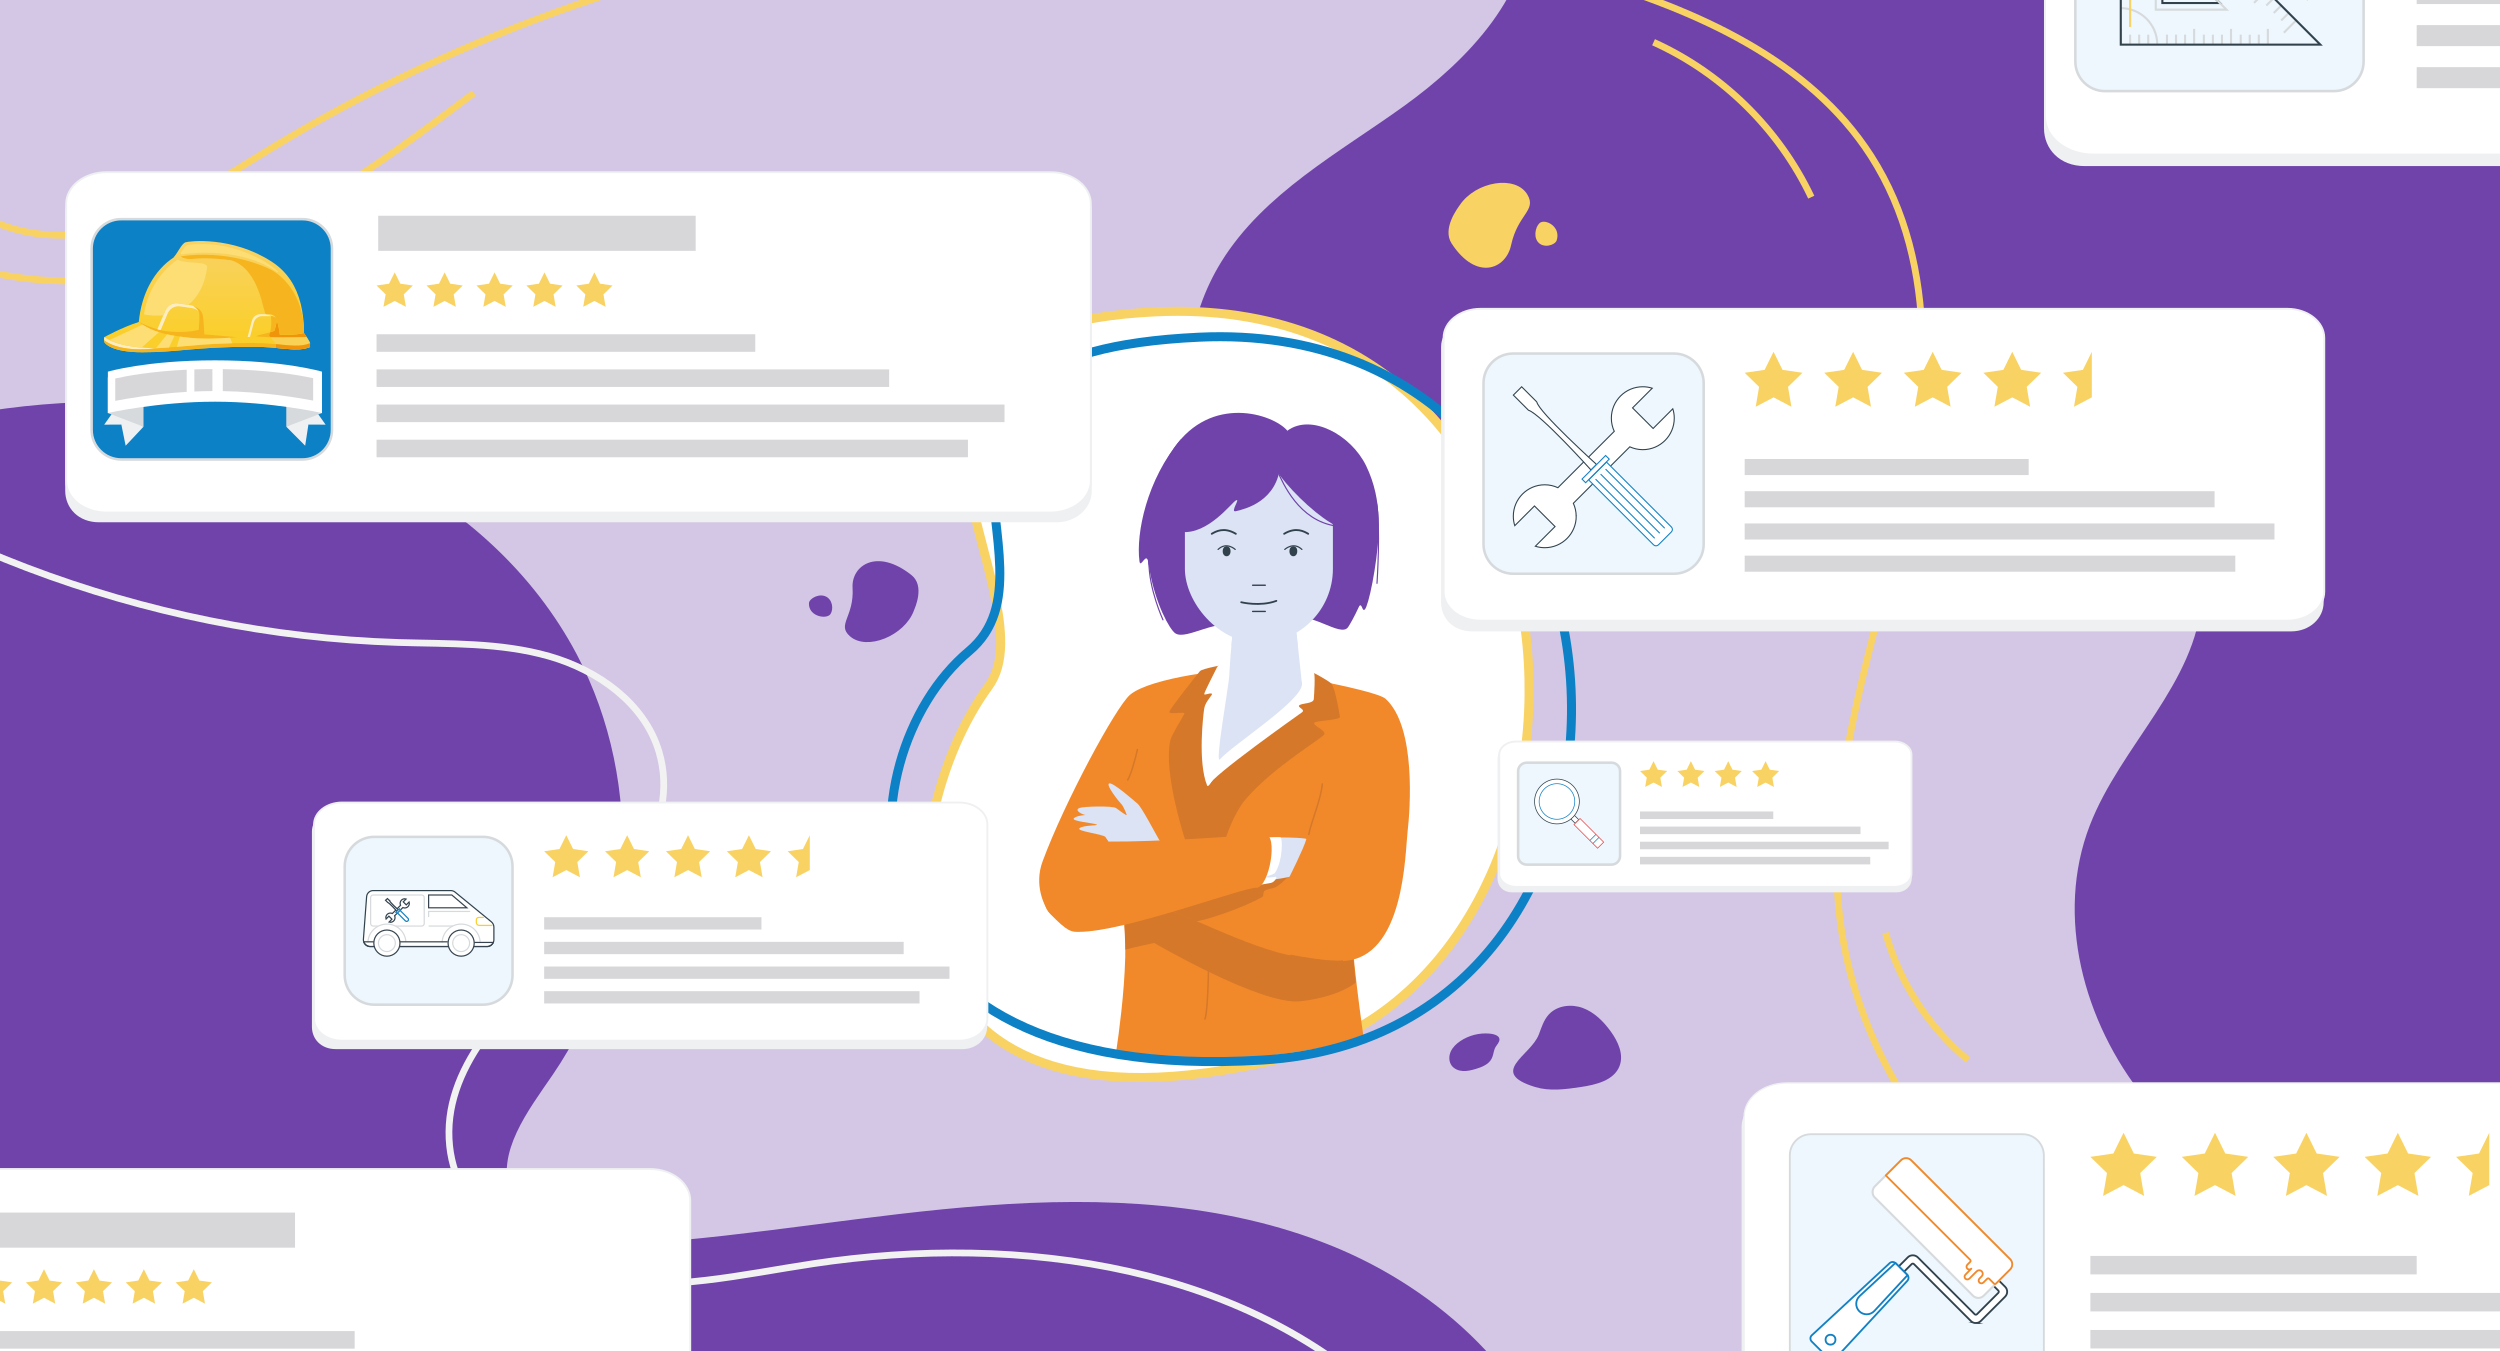 <?xml version="1.0" encoding="UTF-8"?>
<svg xmlns="http://www.w3.org/2000/svg" xmlns:xlink="http://www.w3.org/1999/xlink" viewBox="0 0 740 400">
  <rect x="0" y="0" width="740" height="400" fill="#333333" stroke="none"/>
  <defs>
    <style>
      .cls-1 {
        stroke: #facf2c;
      }

      .cls-1, .cls-2, .cls-3, .cls-4, .cls-5, .cls-6, .cls-7, .cls-8, .cls-9, .cls-10, .cls-11, .cls-12, .cls-13, .cls-14, .cls-15, .cls-16, .cls-17, .cls-18, .cls-19, .cls-20, .cls-21, .cls-22, .cls-23, .cls-24, .cls-25, .cls-26, .cls-27, .cls-28, .cls-29 {
        stroke-miterlimit: 10;
      }

      .cls-1, .cls-2, .cls-3, .cls-30, .cls-5, .cls-7, .cls-8, .cls-9, .cls-10, .cls-11, .cls-12, .cls-13, .cls-14, .cls-15, .cls-16, .cls-17, .cls-18, .cls-19, .cls-26 {
        fill: none;
      }

      .cls-1, .cls-2, .cls-3, .cls-31, .cls-10, .cls-12, .cls-26 {
        stroke-linecap: round;
      }

      .cls-1, .cls-14, .cls-15, .cls-16, .cls-22, .cls-23, .cls-24, .cls-25 {
        stroke-width: .36px;
      }

      .cls-2 {
        stroke-width: .56px;
      }

      .cls-2, .cls-3, .cls-4, .cls-9, .cls-12, .cls-15, .cls-20, .cls-25, .cls-26, .cls-28 {
        stroke: #31424d;
      }

      .cls-3 {
        stroke-width: .54px;
      }

      .cls-32, .cls-33, .cls-30, .cls-34, .cls-35, .cls-36, .cls-37, .cls-38, .cls-39, .cls-40, .cls-41, .cls-42, .cls-43, .cls-44, .cls-45, .cls-46, .cls-47, .cls-48, .cls-49, .cls-50, .cls-51, .cls-52 {
        stroke-width: 0px;
      }

      .cls-32, .cls-33, .cls-34, .cls-11 {
        mix-blend-mode: multiply;
      }

      .cls-32, .cls-34, .cls-36 {
        fill: #f9d264;
      }

      .cls-33, .cls-44 {
        fill: #dbe3f4;
      }

      .cls-4, .cls-31, .cls-53 {
        stroke-width: .55px;
      }

      .cls-4, .cls-31, .cls-53, .cls-6, .cls-20, .cls-21, .cls-22, .cls-23, .cls-24, .cls-25, .cls-47, .cls-27, .cls-28, .cls-29 {
        fill: #fff;
      }

      .cls-31 {
        stroke: #f1892a;
      }

      .cls-31, .cls-53 {
        stroke-linejoin: round;
      }

      .cls-34 {
        opacity: .72;
      }

      .cls-53, .cls-5, .cls-22, .cls-27 {
        stroke: #1281c4;
      }

      .cls-35 {
        fill: url(#linear-gradient);
      }

      .cls-5, .cls-20, .cls-21 {
        stroke-width: .22px;
      }

      .cls-6, .cls-7, .cls-19 {
        stroke: #f9d264;
      }

      .cls-6, .cls-17 {
        stroke-width: 2.67px;
      }

      .cls-7, .cls-8, .cls-9 {
        stroke-width: .62px;
      }

      .cls-8, .cls-14, .cls-24, .cls-29 {
        stroke: #d6dadc;
      }

      .cls-10 {
        stroke: #6f43aa;
        stroke-width: .35px;
      }

      .cls-11 {
        stroke: #dbe3f4;
      }

      .cls-11, .cls-13 {
        stroke-width: .45px;
      }

      .cls-12 {
        stroke-width: .42px;
      }

      .cls-13 {
        stroke: #d5782a;
      }

      .cls-16, .cls-23 {
        stroke: #37444f;
      }

      .cls-17 {
        stroke: #0c81c6;
      }

      .cls-18 {
        stroke: #f2f2f2;
      }

      .cls-18, .cls-19 {
        stroke-width: 2px;
      }

      .cls-21 {
        stroke: #ef4545;
      }

      .cls-54 {
        isolation: isolate;
      }

      .cls-26 {
        stroke-width: .36px;
      }

      .cls-37 {
        fill: #6f43aa;
      }

      .cls-38 {
        fill: #31424d;
      }

      .cls-39 {
        fill: #0c81c6;
      }

      .cls-40 {
        fill: #d7d7da;
      }

      .cls-41 {
        fill: #d6dadc;
      }

      .cls-42 {
        fill: #d5782a;
      }

      .cls-43 {
        fill: #d4c7e5;
      }

      .cls-45 {
        fill: #fcde75;
      }

      .cls-46 {
        fill: #fdedc1;
      }

      .cls-48 {
        fill: #f1892a;
      }

      .cls-49 {
        fill: #eff0f1;
      }

      .cls-50 {
        fill: #edf7fd;
      }

      .cls-51 {
        fill: #f0950b;
      }

      .cls-52 {
        fill: #f6b51e;
      }

      .cls-27, .cls-28 {
        stroke-width: .32px;
      }

      .cls-29 {
        stroke-width: .62px;
      }
    </style>
    <linearGradient id="linear-gradient" x1="61.3" y1="98.78" x2="61.3" y2="72.17" gradientUnits="userSpaceOnUse">
      <stop offset="0" stop-color="#facf2c"/>
      <stop offset="1" stop-color="#f9d264"/>
    </linearGradient>
  </defs>
  <g class="cls-54">
    <g id="Layer_1" data-name="Layer 1">
      <rect class="cls-43" y="-1.17" width="739.46" height="403.1"/>
      <path class="cls-37" d="m34.06,118.97c54.47.8,111.15,26.56,136.65,74.7,20.42,38.57,17.6,88.36-7.05,124.38-7.37,10.77-17.02,23.11-12.52,35.36,4.98,13.55,23.05,15.64,37.45,14.7,34.58-2.25,68.76-8.71,103.32-11.28s70.22-1.07,102.33,11.95c32.11,13.02,60.31,39.09,69.11,72.61,9.22,35.12-4.47,73.84-29.86,99.79-25.39,25.96-60.97,40.19-96.92,45.3-35.95,5.11-72.56,1.76-108.53-3.23-111.6-15.5-220.98-46.89-323.81-92.94-33.09-14.82-66.71-32.12-88.58-61.03-23.88-31.57-30.61-73.78-24.87-112.95,3.57-24.33,11.7-47.46,21.77-69.8,6.43-14.28,11.19-30.42,19.66-43.66,24.05-37.61,76.77-56.52,117.26-69.79,27.28-8.94,55.81-14.53,84.6-14.11Z"/>
      <path class="cls-37" d="m428.81-69.23c13.44,10.6,23.95,26.24,24.24,43.36.4,23.79-18.26,43.45-37.57,57.33s-41.35,25.73-53.91,45.93c-10.24,16.48-12.78,37.53-6.75,55.97,6.03,18.44,20.52,33.93,38.52,41.17,23.34,9.39,50.15,4.86,73.44-4.65,23.29-9.5,44.38-23.66,67.18-34.29,22.8-10.63,48.62-17.71,73.07-11.82,24.45,5.9,46.22,28.06,44.71,53.17-1.52,25.23-24.04,43.78-33.15,67.36-10.35,26.76-1.87,58.24,16.11,80.61s44.13,36.76,71.04,46.75c23.94,8.89,50.15,14.75,74.95,8.68,35.94-8.8,62.31-41.97,71.49-77.81,9.18-35.85,3.69-73.9-6.14-109.57-9.83-35.67-23.91-70.14-32.26-106.18-9.33-40.25-11.4-82.01-22.32-121.86s-32.9-79.42-69.81-97.98c-35.94-18.06-78.65-13.04-118.5-7.58-47.86,6.56-95.73,13.11-143.59,19.67-16.34,2.24-54.65,3.37-66.52,16.5-14.14,15.64,26.43,27.86,35.79,35.24Z"/>
      <path class="cls-19" d="m-15.27,55.52c10.98,13.53,31.02,16.56,47.93,12.37s31.65-14.25,46.52-23.33C194.5-25.94,340.01-45,469.6-6.58c32.46,9.62,65.92,24.27,84.22,52.76,20.79,32.37,16.98,74.5,8.15,111.95-8.82,37.45-21.99,75.19-17.41,113.39,7.3,60.97,59.65,108.89,117.49,129.48,57.85,20.6,120.88,19.14,182.26,17.43"/>
      <path class="cls-19" d="m140.23,27.56c-28.96,21.83-59.01,44.19-94.27,52.63-35.27,8.44-77.43-.75-97.09-31.22"/>
      <path class="cls-6" d="m342.16,92.3c138.58-6.49,141.85,195.62,37.27,220.98-126.14,30.59-115.67-70.71-86.88-110.03,20.09-27.44-53.98-106.1,49.61-110.95Z"/>
      <g>
        <path class="cls-48" d="m399.92,269.28c-.36,10.33,3.78,38.3,3.78,38.3,0,0-47.05,11.07-73.51,4.94,0,0,6.52-40.12.06-47.16-6.45-7.05,69.66,3.92,69.66,3.92Z"/>
        <path class="cls-42" d="m333.11,281.1c1.77-.57,8.53-1.98,8.53-1.98,0,0,31.72,18.51,43.2,17.26,11.48-1.25,16.42-5.48,16.42-5.48l-.82-9.15-64.09-14.81-5.96,4.12,2.44,2.42.29,7.62Z"/>
        <path class="cls-48" d="m370.82,197.94c-6.85-.14-30.35,2.61-36.34,7.73-4.19,3.58-19.37,31.69-25.88,49.32-2.53,6.84.36,12.95,1.87,14.94,5.54,7.32,21.04-.26,27.4-1.87s22.71,8.81,40.16,13.8c5.82,1.66,14.94,2.77,19.51,2.59,18.26-.72,18.36-31.97,19.11-38.32.75-6.36,2.63-31.06-6.54-39.29-3.25-2.92-39.29-8.9-39.29-8.9Z"/>
        <path class="cls-42" d="m382.83,196.63c3.69.96,10.14,4.71,11.18,5.63.96.85,2.07,6.54,2.62,9.94.14.89-6.6,1.13-7.43,1.62-1.23.71,3.12,2.15,2.84,3.49-.21.98-15.2,9.65-23.49,19.47-2.99,3.54-5.88,10.91-6.07,12.89l-4.52-.79.11-20.81,24.78-31.44Z"/>
        <path class="cls-13" d="m336.72,221.7c-.59,2.76-2.25,8.65-3.07,9.29"/>
        <path class="cls-13" d="m391.43,231.87c-.42,4.83-3.25,11.13-4.09,15.33"/>
        <path class="cls-13" d="m381.91,282.8c2.77.52,12.05,2.24,15.63,1.66"/>
        <path class="cls-42" d="m364.52,196.26c-1.72.41-8.67,1.61-9.35,2.41s-8.75,10.9-9.02,11.98,4.79-.2,4.43.62-3.7,6.03-4.12,7.74c-2.4,9.79,4.82,31.12,4.82,31.12l9.27-1.65-1.85-18.81,5.82-33.42Z"/>
        <path class="cls-47" d="m384.59,195.13c.87,0,3.64,2.39,4.3,3.74.5,1.03.09,6.66,0,8.05-.09,1.38-3.4,1.18-4.26,1.81s1.99,1.23.73,2.14-26.91,18.99-27.53,21.58l.99-5.55,25.77-31.76Z"/>
        <path class="cls-47" d="m363.81,194.66c-.86.98-3,1.72-3.58,2.88s-3.67,7.2-3.77,7.83,1.5-.35,2.23-.05c.52.22-1.89,2.18-2.24,4.38-.26,1.63-1.99,15.83.86,22.82.74,1.82,7.21-13.77,7.21-13.77l1.3-24.81-2.01.71Z"/>
        <path class="cls-44" d="m363.81,200.31c.03,2.06-4.39,26.4-2.67,24.42,3.7-4.26,24.74-17.62,24.23-22.36s-21.56-2.06-21.56-2.06Z"/>
        <path class="cls-37" d="m381.06,127.49c7.06-5.19,18.88,1.25,23.31,10.38,10.01,20.62-3.11,44.42-5.32,47.74-2.21,3.33-11.39-5.23-17.98-2.46-6.59,2.77-8.13-43.19-8.13-43.19l8.13-12.48Z"/>
        <path class="cls-37" d="m381.06,127.49c-4.26-5.01-22.58-10.8-33.61,5.21-16.6,24.1-2.9,52.62.47,54.78s12.65-4.99,19.49-1.87c6.83,3.13,13.66-58.13,13.66-58.13Z"/>
        <path class="cls-44" d="m364.86,186.9s-1.26,13.45-1.01,15.47,5.15,4.54,11.33,4.54,10.19-4.54,10.19-4.54l-1.79-16.76-18.72,1.28Z"/>
        <path class="cls-33" d="m374.11,189.65h0c-3.36,0-6.52-.73-9.29-2.01-.05.59-.17,1.86-.3,3.43,6.71,3.72,15.61,1.4,19.59-.07l-.38-3.53c-2.85,1.38-6.13,2.17-9.62,2.17Z"/>
        <rect class="cls-44" x="350.73" y="134.4" width="43.81" height="55.88" rx="21.91" ry="21.91"/>
        <line class="cls-12" x1="370.79" y1="180.99" x2="374.51" y2="180.99"/>
        <line class="cls-12" x1="370.79" y1="173.23" x2="374.51" y2="173.23"/>
        <path class="cls-3" d="m367.4,178.26s5.58,1.38,10.4-.4"/>
        <path class="cls-2" d="m387.22,158c-1.16-.66-3.56-2.12-7.11,0"/>
        <path class="cls-37" d="m377.12,133.35c-7.31,0,14.64,23.89,22.46,23.48,7.82-.41.98-18.01.98-18.01,0,0-17.84-5.46-23.44-5.46Z"/>
        <ellipse class="cls-38" cx="382.83" cy="163.16" rx="1.16" ry="1.49"/>
        <path class="cls-26" d="m380.29,162.63s2.55-2.4,5.07,0"/>
        <path class="cls-2" d="m358.69,158c1.16-.66,3.56-2.12,7.11,0"/>
        <ellipse class="cls-38" cx="363.08" cy="163.16" rx="1.16" ry="1.49"/>
        <path class="cls-26" d="m365.62,162.63s-2.55-2.4-5.07,0"/>
        <path class="cls-37" d="m379.03,137.1c-.75,11.37-10.62,13.59-13.23,14.22-1.85.44,1.6-4.09,0-3.18-1.32.75-8.23,10.1-16.07,9.32-7.85-.78-4.36-4.77-4.36-4.77l5.36-18.28s18.63-3.22,18.97-3.22,11.35,4.32,11.35,4.32l-2.03,1.59Z"/>
        <path class="cls-10" d="m378.16,139.5c1.52,3.35,6.28,14.72,17.46,16.22"/>
        <path class="cls-10" d="m407.59,172.66s1.16-16.95-.22-24.09"/>
        <path class="cls-10" d="m344.24,183.47s-4.17-9.02-4.17-17.26"/>
        <path class="cls-13" d="m357.8,279.57s0,19.81-1.21,22.24"/>
        <path class="cls-37" d="m349.58,129.97c-10.18,11.97-13.36,27.99-12.3,36.14.33,2.54,2.18-3.59,2.69.82.52,4.41,9.61-36.96,9.61-36.96Z"/>
        <path class="cls-37" d="m408.08,158c-.52,9.57-3.01,21.42-4.1,22.41-.79.72-.74-1.73-1.59-1.15s-1.64,1.72-1.64,1.72l-2.65-12.98,9.98-10Z"/>
        <g>
          <path class="cls-44" d="m343.7,249.66c-2.03-3.58-5.79-10.76-6.98-11.77-1.18-1.01-7.42-6.5-8.43-5.99-1.01.51,2.88,5.34,3.7,6.2.52.54,1.33,2.49,1.5,3.06s-2.16-1.31-3.17-1.99c-1.01-.68-9.64-.5-10.82,0-1.66.7.92,1.96,1.71,2.04s-2.12,0-3.29.94,5.51,1.42,6.68,1.9c.91.38-3.78.13-5.03,1.07s6.79,1.7,7.68,2.65c.96,1.01,1.46,2.68,1.46,2.68l15-.78Z"/>
          <line class="cls-11" x1="333.85" y1="241.42" x2="336.05" y2="242.34"/>
          <path class="cls-11" d="m322.47,241.42s4.93.19,5.33.46,3.62,1.52,3.62,1.52"/>
          <polygon class="cls-33" points="343.22 248.81 327.25 247.77 328.2 249.2 343.7 249.2 343.22 248.81"/>
          <path class="cls-42" d="m354.11,272.7c2.18-.2,12.72-3.42,19.48-7.17.6-.33.18-1.48.69-1.82,1.01-.66,2.69-.69,3.5-1.21,2.38-1.53,3.18-3,3.91-2.96,2.51.12-12.35-2.36-12.35-2.36l-31.11,5.3-2.98,8.59,11.01-1.65,7.85,3.28Z"/>
          <path class="cls-44" d="m373.78,260.47c3.79.07,7.91-.94,7.91-.94,0,0,4.22-8.38,4.99-11.15.11-.41-8.28-.7-12.77-.31-8.93.78-4.25,12.33-.13,12.4Z"/>
        </g>
        <path class="cls-47" d="m368.41,248.28s10.13-.74,10.68-.39.66,6.95-1.69,10.48c-.38.57-3.32,1.13-2.68,1.31s2.22-.08,2.88-.14-.36,1.63-1.42,1.8-6.84,1.17-6.84,1.17l-3.64-7.46,2.7-6.75Z"/>
        <path class="cls-48" d="m321.45,247.79c-1.93-.1-7.37,4.58-10.33,9.66-2.55,4.37-2.99,10.17-.44,12.85,5.53,5.8,6.59,5.53,8.7,5.53,13.54,0,48.42-13.14,52.53-13.07,3.79.07,6.73-16.32,2.24-15.92-7.81.69-30.78,2.37-46.46,2.27-2.24-.01-4.37-1.23-6.24-1.32Z"/>
      </g>
      <path class="cls-17" d="m354.91,99.81c138.58-6.49,148.4,205.95,18.85,213.96-129.55,8.01-124.37-89.72-86.99-120.98,31.01-25.93-35.45-88.13,68.14-92.98Z"/>
      <path class="cls-18" d="m-88.77,111.62c57.6,48.11,131.57,76.23,206.58,78.55,15.01.46,30.29-.04,44.73,4.08s28.29,13.94,32.54,28.34c6.53,22.15-11.15,43.58-28.12,59.25s-36.27,34.4-33.87,57.37c2.21,21.16,23.23,36.15,44.22,39.63s42.31-1.6,63.35-4.78c61.44-9.27,130.4.41,173.64,45.04,13.3,13.73,23.52,30.07,33.64,46.28,17.31,27.74,34.63,55.49,51.94,83.23"/>
      <g>
        <path class="cls-49" d="m435.77,186.89h242.44c5.41,0,9.59-3.85,9.59-8.61v-75.65c0-4.75-4.88-8.61-10.91-8.61h-239.42c-6.02,0-10.91,3.85-10.91,8.61v75.65c0,4.75,3.58,8.61,9.2,8.61Z"/>
        <g>
          <path class="cls-47" d="m438.23,183.71c-6.02,0-10.92-3.84-10.92-8.56v-75.19c0-4.72,4.9-8.56,10.92-8.56h238.83c6.02,0,10.92,3.84,10.92,8.56v75.19c0,4.72-4.9,8.56-10.92,8.56h-238.83Z"/>
          <path class="cls-49" d="m677.06,91.69c5.86,0,10.63,3.71,10.63,8.28v75.19c0,4.56-4.77,8.28-10.63,8.28h-238.83c-5.86,0-10.63-3.71-10.63-8.28v-75.19c0-4.56,4.77-8.28,10.63-8.28h238.83m0-.56h-238.83c-6.18,0-11.2,3.96-11.2,8.84v75.19c0,4.88,5.01,8.84,11.2,8.84h238.83c6.18,0,11.2-3.96,11.2-8.84v-75.19c0-4.88-5.01-8.84-11.2-8.84h0Z"/>
        </g>
        <g>
          <rect class="cls-40" x="516.42" y="135.86" width="84.07" height="4.76"/>
          <rect class="cls-40" x="516.42" y="145.4" width="139.09" height="4.76"/>
          <rect class="cls-40" x="516.42" y="154.94" width="156.82" height="4.76"/>
          <rect class="cls-40" x="516.42" y="164.47" width="145.23" height="4.76"/>
          <polygon class="cls-36" points="524.97 104.12 527.62 109.48 533.53 110.34 529.25 114.51 530.26 120.4 524.97 117.62 519.69 120.4 520.69 114.51 516.42 110.34 522.33 109.48 524.97 104.12"/>
          <polygon class="cls-36" points="548.53 104.12 551.17 109.48 557.08 110.34 552.8 114.51 553.81 120.4 548.53 117.62 543.24 120.4 544.25 114.51 539.97 110.34 545.88 109.48 548.53 104.12"/>
          <polygon class="cls-36" points="572.08 104.12 574.72 109.48 580.63 110.34 576.36 114.51 577.37 120.4 572.08 117.62 566.79 120.4 567.8 114.51 563.52 110.34 569.43 109.48 572.08 104.12"/>
          <polygon class="cls-36" points="595.63 104.12 598.27 109.48 604.19 110.34 599.91 114.51 600.92 120.4 595.63 117.62 590.34 120.4 591.35 114.51 587.08 110.34 592.99 109.48 595.63 104.12"/>
          <polygon class="cls-36" points="619.18 104.13 619.18 117.62 613.9 120.4 614.91 114.51 610.63 110.34 616.54 109.48 619.18 104.13"/>
          <rect class="cls-30" x="432.7" y="97" width="244.19" height="78.8"/>
          <g>
            <path class="cls-50" d="m447.88,104.65h47.67c4.83,0,8.75,3.92,8.75,8.75v47.67c0,4.83-3.92,8.75-8.75,8.75h-47.67c-4.83,0-8.75-3.92-8.75-8.75v-47.67c0-4.83,3.92-8.75,8.75-8.75Z"/>
            <path class="cls-41" d="m495.54,105.03c4.61,0,8.37,3.75,8.37,8.37v47.67c0,4.61-3.75,8.37-8.37,8.37h-47.67c-4.61,0-8.37-3.75-8.37-8.37v-47.67c0-4.61,3.75-8.37,8.37-8.37h47.67m0-.76h-47.67c-5.04,0-9.13,4.09-9.13,9.13v47.67c0,5.04,4.09,9.13,9.13,9.13h47.67c5.04,0,9.13-4.09,9.13-9.13v-47.67c0-5.04-4.09-9.13-9.13-9.13h0Z"/>
          </g>
        </g>
        <g>
          <path class="cls-28" d="m466.55,152.82c0-1.37-.31-2.67-.84-3.85l16.71-16.71c1.17.53,2.47.84,3.85.84,5.14,0,9.31-4.17,9.31-9.31,0-.97-.15-1.91-.43-2.79l-5.83,5.83-6.09-6.09,5.83-5.83c-.88-.28-1.82-.43-2.79-.43-5.14,0-9.31,4.17-9.31,9.31,0,1.39.31,2.7.86,3.89l-16.68,16.68c-1.18-.55-2.5-.86-3.89-.86-5.14,0-9.31,4.17-9.31,9.31,0,.97.15,1.91.43,2.79l5.83-5.83,6.09,6.09-5.83,5.83c.88.28,1.82.43,2.79.43,5.14,0,9.31-4.17,9.31-9.31Z"/>
          <path class="cls-27" d="m479.1,135.28h7.48v27.19c0,.56-.46,1.02-1.02,1.02h-5.43c-.56,0-1.02-.46-1.02-1.02v-27.19h0Z" transform="translate(35.79 385.17) rotate(-45)"/>
          <path class="cls-28" d="m454.89,118.97l-4.48-4.48-2.46,2.46,4.48,4.48c3.56,1.1,18.51,17.69,18.51,17.69l1.64-1.64s-17.11-15.47-17.69-18.52Z"/>
          <line class="cls-27" x1="475.25" y1="138.85" x2="492.76" y2="156.36"/>
          <line class="cls-27" x1="473.78" y1="140.33" x2="491.29" y2="157.84"/>
          <line class="cls-27" x1="472.29" y1="141.82" x2="489.79" y2="159.33"/>
          <rect class="cls-27" x="467.37" y="138.1" width="9.87" height="1.51" transform="translate(40.15 374.64) rotate(-45)"/>
        </g>
      </g>
      <g>
        <path class="cls-49" d="m99.37,310.54h185.49c4.14,0,7.33-2.95,7.33-6.59v-57.88c0-3.64-3.74-6.59-8.34-6.59H100.67c-4.61,0-8.34,2.95-8.34,6.59v57.88c0,3.64,2.74,6.59,7.04,6.59Z"/>
        <g>
          <path class="cls-47" d="m101.25,308.04c-4.57,0-8.29-2.91-8.29-6.48v-57.53c0-3.57,3.72-6.48,8.29-6.48h182.73c4.57,0,8.29,2.91,8.29,6.48v57.53c0,3.57-3.72,6.48-8.29,6.48H101.25Z"/>
          <path class="cls-49" d="m283.98,237.83c4.41,0,8,2.78,8,6.2v57.53c0,3.42-3.59,6.2-8,6.2H101.25c-4.41,0-8-2.78-8-6.2v-57.53c0-3.42,3.59-6.2,8-6.2h182.73m0-.56H101.25c-4.73,0-8.57,3.03-8.57,6.76v57.53c0,3.73,3.84,6.76,8.57,6.76h182.73c4.73,0,8.57-3.03,8.57-6.76v-57.53c0-3.73-3.84-6.76-8.57-6.76h0Z"/>
        </g>
        <g>
          <g>
            <path class="cls-50" d="m110.78,247.71h32.18c4.83,0,8.75,3.92,8.75,8.75v32.18c0,4.83-3.92,8.75-8.75,8.75h-32.18c-4.83,0-8.75-3.92-8.75-8.75v-32.18c0-4.83,3.92-8.75,8.75-8.75Z"/>
            <path class="cls-41" d="m142.96,248.09c4.61,0,8.37,3.75,8.37,8.37v32.18c0,4.61-3.75,8.37-8.37,8.37h-32.18c-4.61,0-8.37-3.75-8.37-8.37v-32.18c0-4.61,3.75-8.37,8.37-8.37h32.18m0-.76h-32.18c-5.04,0-9.13,4.09-9.13,9.13v32.18c0,5.04,4.09,9.13,9.13,9.13h32.18c5.04,0,9.13-4.09,9.13-9.13v-32.18c0-5.04-4.09-9.13-9.13-9.13h0Z"/>
          </g>
          <rect class="cls-40" x="161.07" y="271.5" width="64.32" height="3.64"/>
          <rect class="cls-40" x="161.07" y="278.79" width="106.42" height="3.64"/>
          <rect class="cls-40" x="161.07" y="286.09" width="119.98" height="3.64"/>
          <rect class="cls-40" x="161.07" y="293.39" width="111.11" height="3.64"/>
          <polygon class="cls-36" points="167.62 247.22 169.64 251.31 174.16 251.97 170.89 255.16 171.66 259.67 167.62 257.54 163.57 259.67 164.35 255.16 161.07 251.97 165.6 251.31 167.62 247.22"/>
          <polygon class="cls-36" points="185.64 247.22 187.66 251.31 192.18 251.97 188.91 255.16 189.68 259.67 185.64 257.54 181.59 259.67 182.37 255.16 179.09 251.97 183.62 251.31 185.64 247.22"/>
          <polygon class="cls-36" points="203.66 247.22 205.68 251.31 210.2 251.97 206.93 255.16 207.7 259.67 203.66 257.54 199.61 259.67 200.39 255.16 197.11 251.97 201.64 251.31 203.66 247.22"/>
          <polygon class="cls-36" points="221.68 247.22 223.7 251.31 228.22 251.97 224.95 255.16 225.72 259.67 221.68 257.54 217.63 259.67 218.41 255.16 215.13 251.97 219.66 251.31 221.68 247.22"/>
          <polygon class="cls-36" points="239.7 247.22 239.7 257.54 235.65 259.66 236.43 255.16 233.15 251.97 237.68 251.31 239.7 247.22"/>
          <rect class="cls-30" x="97.02" y="241.76" width="186.82" height="60.29"/>
        </g>
      </g>
      <g>
        <path class="cls-49" d="m447.59,264.14h113.77c2.54,0,4.5-1.81,4.5-4.04v-35.5c0-2.23-2.29-4.04-5.12-4.04h-112.35c-2.83,0-5.12,1.81-5.12,4.04v35.5c0,2.23,1.68,4.04,4.32,4.04Z"/>
        <g>
          <path class="cls-47" d="m448.75,262.5c-2.74,0-4.97-1.73-4.97-3.87v-35.29c0-2.13,2.23-3.87,4.97-3.87h112.08c2.74,0,4.97,1.73,4.97,3.87v35.29c0,2.13-2.23,3.87-4.97,3.87h-112.08Z"/>
          <path class="cls-49" d="m560.82,219.77c2.59,0,4.69,1.61,4.69,3.59v35.28c0,1.98-2.1,3.59-4.69,3.59h-112.08c-2.59,0-4.69-1.61-4.69-3.59v-35.28c0-1.98,2.1-3.59,4.69-3.59h112.08m0-.56h-112.08c-2.9,0-5.25,1.86-5.25,4.15v35.28c0,2.29,2.35,4.15,5.25,4.15h112.08c2.9,0,5.25-1.86,5.25-4.15v-35.28c0-2.29-2.35-4.15-5.25-4.15h0Z"/>
        </g>
        <g>
          <rect class="cls-40" x="485.44" y="240.2" width="39.45" height="2.23"/>
          <rect class="cls-40" x="485.44" y="244.67" width="65.27" height="2.23"/>
          <rect class="cls-40" x="485.44" y="249.15" width="73.59" height="2.23"/>
          <rect class="cls-40" x="485.44" y="253.63" width="68.15" height="2.23"/>
          <polygon class="cls-36" points="489.45 225.3 490.69 227.82 493.47 228.22 491.46 230.18 491.93 232.94 489.45 231.64 486.97 232.94 487.44 230.18 485.44 228.22 488.21 227.82 489.45 225.3"/>
          <polygon class="cls-36" points="500.5 225.3 501.74 227.82 504.52 228.22 502.51 230.18 502.99 232.94 500.5 231.64 498.02 232.94 498.5 230.18 496.49 228.22 499.26 227.82 500.5 225.3"/>
          <polygon class="cls-36" points="511.56 225.3 512.8 227.82 515.57 228.22 513.56 230.18 514.04 232.94 511.56 231.64 509.08 232.94 509.55 230.18 507.54 228.22 510.32 227.82 511.56 225.3"/>
          <polygon class="cls-36" points="522.61 225.3 523.85 227.82 526.62 228.22 524.62 230.18 525.09 232.94 522.61 231.64 520.13 232.94 520.6 230.18 518.59 228.22 521.37 227.82 522.61 225.3"/>
          <rect class="cls-30" x="446.15" y="221.96" width="114.59" height="36.98"/>
          <g>
            <rect class="cls-50" x="449.37" y="225.75" width="30.18" height="30.18" rx="2.53" ry="2.53"/>
            <path class="cls-41" d="m477.01,226.13c1.19,0,2.15.96,2.15,2.15v25.12c0,1.19-.96,2.15-2.15,2.15h-25.12c-1.19,0-2.15-.96-2.15-2.15v-25.12c0-1.19.96-2.15,2.15-2.15h25.12m0-.76h-25.12c-1.61,0-2.91,1.3-2.91,2.91v25.12c0,1.61,1.3,2.91,2.91,2.91h25.12c1.61,0,2.91-1.3,2.91-2.91v-25.12c0-1.61-1.3-2.91-2.91-2.91h0Z"/>
          </g>
        </g>
      </g>
      <path class="cls-49" d="m29.34,154.6h283.38c5.9,0,10.46-4.2,10.46-9.39V62.69c0-5.19-5.33-9.39-11.9-9.39H31.2c-6.57,0-11.9,4.2-11.9,9.39v82.52c0,5.19,3.9,9.39,10.04,9.39Z"/>
      <g>
        <path class="cls-47" d="m31.52,151.71c-6.58,0-11.93-4.2-11.93-9.36V60.33c0-5.16,5.35-9.36,11.93-9.36h279.44c6.58,0,11.93,4.2,11.93,9.36v82.02c0,5.16-5.35,9.36-11.93,9.36H31.52Z"/>
        <path class="cls-49" d="m310.96,51.25c6.42,0,11.65,4.07,11.65,9.08v82.02c0,5.01-5.23,9.08-11.65,9.08H31.52c-6.42,0-11.65-4.07-11.65-9.08V60.33c0-5.01,5.23-9.08,11.65-9.08h279.44m0-.56H31.52c-6.75,0-12.21,4.32-12.21,9.64v82.02c0,5.33,5.47,9.64,12.21,9.64h279.44c6.75,0,12.21-4.32,12.21-9.64V60.33c0-5.33-5.47-9.64-12.21-9.64h0Z"/>
      </g>
      <g>
        <rect class="cls-40" x="111.95" y="63.86" width="93.97" height="10.39"/>
        <rect class="cls-40" x="111.46" y="98.94" width="112.1" height="5.2"/>
        <rect class="cls-40" x="111.46" y="109.34" width="151.73" height="5.2"/>
        <rect class="cls-40" x="111.46" y="119.75" width="185.88" height="5.2"/>
        <rect class="cls-40" x="111.46" y="130.15" width="175.05" height="5.2"/>
        <polygon class="cls-36" points="116.83 80.61 118.49 83.97 122.2 84.51 119.52 87.13 120.15 90.82 116.83 89.08 113.51 90.82 114.15 87.13 111.46 84.51 115.17 83.97 116.83 80.61"/>
        <polygon class="cls-36" points="131.61 80.61 133.27 83.97 136.98 84.51 134.29 87.13 134.93 90.82 131.61 89.08 128.29 90.82 128.93 87.13 126.24 84.51 129.95 83.97 131.61 80.61"/>
        <polygon class="cls-36" points="146.39 80.61 148.05 83.97 151.76 84.51 149.07 87.13 149.71 90.82 146.39 89.08 143.07 90.82 143.7 87.13 141.02 84.51 144.73 83.97 146.39 80.61"/>
        <polygon class="cls-36" points="161.17 80.61 162.82 83.97 166.53 84.51 163.85 87.13 164.48 90.82 161.17 89.08 157.85 90.82 158.48 87.13 155.8 84.51 159.51 83.97 161.17 80.61"/>
        <polygon class="cls-36" points="175.94 80.61 177.6 83.97 181.31 84.51 178.63 87.13 179.26 90.82 175.94 89.08 172.63 90.82 173.26 87.13 170.58 84.51 174.29 83.97 175.94 80.61"/>
        <rect class="cls-30" x="25.99" y="56.55" width="256.53" height="85.96"/>
        <g>
          <g>
            <path class="cls-39" d="m35.87,64.86h53.65c4.83,0,8.75,3.92,8.75,8.75v53.66c0,4.83-3.92,8.75-8.75,8.75h-53.65c-4.83,0-8.75-3.92-8.75-8.75v-53.65c0-4.83,3.92-8.75,8.75-8.75Z"/>
            <path class="cls-41" d="m89.52,65.24c4.61,0,8.37,3.75,8.37,8.37v53.65c0,4.61-3.75,8.37-8.37,8.37h-53.65c-4.61,0-8.37-3.75-8.37-8.37v-53.65c0-4.61,3.75-8.37,8.37-8.37h53.65m0-.76h-53.65c-5.04,0-9.13,4.09-9.13,9.13v53.65c0,5.04,4.09,9.13,9.13,9.13h53.65c5.04,0,9.13-4.09,9.13-9.13v-53.65c0-5.04-4.09-9.13-9.13-9.13h0Z"/>
          </g>
          <g>
            <path class="cls-32" d="m94.59,94.13v-.02s0,.01,0,.02h0Z"/>
            <path class="cls-35" d="m91.77,101.62c.06-.39-1.79-3.03-1.79-3.03,0-6.12-1.18-11.49-4.01-15.72h0s-.02-.02-.03-.03c-1.4-2.07-3.19-3.87-5.45-5.34-11.79-7.69-24.61-6.14-25.61-5.77-1.19.45-2.37,3.32-3.49,4.43l.06.02c-5.86,3.84-9.59,10.8-10.37,19.13,0,0,0,0,0,0-4.86,1.52-10.23,4.49-10.23,4.49,0,0-.06.83,0,1.33.06.5,2.18,3.14,11.27,3.14,10.89,0,15.29-1.63,32.71-1.63,8.61,0,12.81,1.73,16.95.08,0,0-.06-.72,0-1.11Z"/>
            <path class="cls-45" d="m55.77,72.5c-.45.06-.98.43-1.22.81l-1,1.51c-.15.2,0,.49.26.45,3.32-.47,17.95-2.01,28.22,5.26.14.1.3-.09.18-.21-3.62-3.57-14.76-9.42-26.43-7.82Z"/>
            <path class="cls-46" d="m30.85,99.8l-.02.91s4.15,3.87,15.85,2.34c0,0-10.48.36-15.82-3.25Z"/>
            <path class="cls-45" d="m46.52,97.68c.32.05.64.09.96.13l2.14-5.04c.62-1.47,2.16-2.34,3.74-2.1l3.48.51c.76.11,1.43.46,1.95.97-.51-.97-1.46-1.67-2.6-1.84l-3.48-.51c-1.58-.23-3.12.63-3.74,2.11l-2.46,5.78Z"/>
            <path class="cls-52" d="m60.48,98.97s-.13-3.65-.4-5.38c-.28-1.81-1.56-2.5-2.88-2.99,0,0,1.43.91,1.73,1.88.19.63.04,3.31-.09,5.16-2.54.67-7.05.91-10.8.21-2.86-.72-4.95-1.59-6.95-2.54,4.29,3.3,9.37,4.02,15.1,4.69,5.73.67,13.94-.2,13.94-.2l-9.64-.83Z"/>
            <path class="cls-46" d="m46.61,97.46c.29.09.6.17.91.25l2.1-4.94c.62-1.47,2.16-2.34,3.74-2.1l3.48.51c.75.11,1.41.45,1.92.94-.47-.83-1.56-1.52-1.56-1.52-.32-.13-.73-.25-1.01-.29l-3.48-.51c-1.58-.23-3.12.63-3.74,2.1l-2.36,5.56h0Z"/>
            <path class="cls-52" d="m91.77,101.62s0-.01,0-.02c-4.14,1.65-8.34-.08-16.95-.08-14.81,0-20.21,1.18-28.19,1.53.02,0,.04,0,.04,0-11.65,1.52-15.81-2.31-15.84-2.34,0,.15,0,.3.02.42.06.5,2.18,3.14,11.27,3.14,10.89,0,15.29-1.63,32.71-1.63,8.61,0,12.81,1.73,16.95.08,0,0-.06-.72,0-1.11Z"/>
            <path class="cls-45" d="m56.18,100c-1.01-.12-2-.24-2.96-.37l-.87,3.03c4.45-.38,9.05-.88,16.37-1.07l-.62-1.62c-2.8.21-7.95.48-11.92.02Z"/>
            <path class="cls-45" d="m49.45,98.97l-3.26,4.09c.22,0,.37,0,.44,0,1.17-.05,2.29-.12,3.39-.2l1.61-3.46c-.74-.12-1.47-.26-2.19-.42Z"/>
            <path class="cls-45" d="m42.2,96.1l-9.85,4.56c2.89,1.39,6.63,1.98,9.56,2.23l5.12-4.55c-1.7-.53-3.31-1.25-4.83-2.23Z"/>
            <path class="cls-45" d="m52.57,76.89c-2.33,1.34-8.71,7.08-9.96,16.19,2.14.39,4.05.45,5.76.24l.6-1.42c.62-1.47,2.16-2.34,3.74-2.1l3.02.44c4.64-3.78,5.3-9.36,5.56-10.92.39-2.28-5.29-.93-8.73-2.43Z"/>
            <path class="cls-46" d="m78.73,93.01h-1.68c-1.17,0-2.19.79-2.49,1.92l-1.27,4.83c.24-.02.48-.03.72-.05l1.11-4.22c.3-1.13,1.32-1.92,2.49-1.92h2.57s-.56-.56-1.45-.56c0,0,0,0,0,0Z"/>
            <path class="cls-52" d="m79.94,98.37c-1.52.42-3.82.88-4.09,1.12-.03.02-.02.04.03.06,0,0,0,0,0,0,0,0,0,0,0,0,.05.02.14.03.27.04.87.11,2.27.18,3.87.21-.25-.31-.4-.51-.4-.51.13-.29.24-.6.32-.92Z"/>
            <path class="cls-34" d="m90.77,99.76s-6.18.14-10.74.04c.4.5,1.03,1.29,1.67,2.07h0c4.34.4,7.22.87,10.08-.26,0-.23-.52-1.1-1.01-1.85Z"/>
            <path class="cls-45" d="m81.69,94.06c-.47-.65-1.24-1.06-2.07-1.06h-.89s0,0,0,0c.89,0,1.45.56,1.45.56h0c.56,0,1.09.18,1.51.5Z"/>
            <path class="cls-51" d="m90.77,99.76s0-.01-.01-.02l-.77-1.15c-1.41.31-3.63.68-7.15.51,0,0,0,0,0,0-.17-1.87-.86-4.22-.86-4.22,0,0-.54,2.44-.69,2.92-.05.16-.6.35-1.34.56-.09.32-.19.63-.32.92,0,0,.16.2.4.51,4.57.1,10.74-.04,10.74-.04Z"/>
            <path class="cls-51" d="m91.77,101.62s0-.01,0-.02c-2.86,1.14-5.74.67-10.08.26v1.12c4.34.4,7.23.87,10.08-.26,0,0-.06-.72,0-1.11Z"/>
            <path class="cls-52" d="m81.69,94.06c-.43-.31-.95-.5-1.51-.5h0,0s.37,2.59-.23,4.8c.74-.21,1.29-.4,1.34-.56.15-.48.69-2.92.69-2.92,0,0,.7,2.34.86,4.22,0,0,0,0,0,0,3.52.17,5.74-.2,7.15-.51h0c-.04-13.97-9.63-18.68-9.63-18.68-3.5-1.8-13.55-5.82-26.56-4.09-.83.11,1.2,1.02,2.93.84,2.37-.25,6.3-.39,11.85.42,8.55,2.86,9.27,15.92,10.16,15.92h.89c.84,0,1.6.41,2.07,1.06Z"/>
          </g>
          <g>
            <g>
              <polygon class="cls-49" points="84.74 126.31 90.33 131.93 91.29 125.67 96.38 125.7 93.13 121.11 84.74 126.31"/>
              <polygon class="cls-49" points="42.48 126.31 37.19 131.93 35.92 125.67 30.84 125.7 34.09 121.11 42.48 126.31"/>
              <polygon class="cls-41" points="95.31 111.69 84.74 117.17 84.74 126.31 95.31 122.26 95.31 111.69"/>
              <polygon class="cls-41" points="31.91 111.69 42.48 117.17 42.48 126.31 31.91 122.26 31.91 111.69"/>
              <path class="cls-47" d="m31.93,110.01s11.26-3.35,31.69-3.35,31.69,3.35,31.69,3.35v12.24s-14.8-3.35-31.69-3.35-31.69,3.35-31.69,3.35v-12.24Z"/>
            </g>
            <g>
              <path class="cls-40" d="m34.11,112.04v6.61c3.67-.71,11.64-2.08,21.15-2.65v-6.57c-10.59.5-17.78,1.85-21.15,2.61Z"/>
              <path class="cls-40" d="m57.53,109.34v6.55c1.74-.08,3.53-.12,5.34-.13v-6.51c-1.86,0-3.64.04-5.34.1Z"/>
              <path class="cls-40" d="m65.95,109.25v6.52c11.69.21,22.07,1.91,26.74,2.8v-6.62c-4.19-.92-13.33-2.52-26.74-2.69Z"/>
            </g>
          </g>
        </g>
      </g>
      <g>
        <path class="cls-47" d="m-87.07,446.78c-6.58,0-11.93-4.2-11.93-9.36v-82.02c0-5.16,5.35-9.36,11.93-9.36H192.38c6.58,0,11.93,4.2,11.93,9.36v82.02c0,5.16-5.35,9.36-11.93,9.36H-87.07Z"/>
        <path class="cls-49" d="m192.38,346.31c6.42,0,11.65,4.07,11.65,9.08v82.02c0,5.01-5.23,9.08-11.65,9.08H-87.07c-6.42,0-11.65-4.07-11.65-9.08v-82.02c0-5.01,5.23-9.08,11.65-9.08H192.38m0-.56H-87.07c-6.75,0-12.21,4.32-12.21,9.64v82.02c0,5.33,5.47,9.64,12.21,9.64H192.38c6.75,0,12.21-4.32,12.21-9.64v-82.02c0-5.33-5.47-9.64-12.21-9.64h0Z"/>
      </g>
      <g>
        <rect class="cls-40" x="-6.64" y="358.92" width="93.97" height="10.39"/>
        <rect class="cls-40" x="-7.12" y="394" width="112.1" height="5.2"/>
        <polygon class="cls-36" points="-1.75 375.68 -.1 379.04 3.61 379.58 .93 382.19 1.56 385.89 -1.75 384.14 -5.07 385.89 -4.44 382.19 -7.12 379.58 -3.41 379.04 -1.75 375.68"/>
        <polygon class="cls-36" points="13.02 375.68 14.68 379.04 18.39 379.58 15.71 382.19 16.34 385.89 13.02 384.14 9.71 385.89 10.34 382.19 7.66 379.58 11.37 379.04 13.02 375.68"/>
        <polygon class="cls-36" points="27.8 375.68 29.46 379.04 33.17 379.58 30.49 382.19 31.12 385.89 27.8 384.14 24.48 385.89 25.12 382.19 22.43 379.58 26.14 379.04 27.8 375.68"/>
        <polygon class="cls-36" points="42.58 375.68 44.24 379.04 47.95 379.58 45.26 382.19 45.9 385.89 42.58 384.14 39.26 385.89 39.9 382.19 37.21 379.58 40.92 379.04 42.58 375.68"/>
        <polygon class="cls-36" points="57.36 375.68 59.02 379.04 62.73 379.58 60.04 382.19 60.68 385.89 57.36 384.14 54.04 385.89 54.67 382.19 51.99 379.58 55.7 379.04 57.36 375.68"/>
        <rect class="cls-30" x="-92.59" y="351.61" width="256.53" height="85.96"/>
      </g>
      <g>
        <path class="cls-49" d="m617.03,49.16h339.23c7.06,0,12.52-5.03,12.52-11.24V-60.87c0-6.21-6.38-11.24-14.24-11.24h-335.28c-7.86,0-14.24,5.03-14.24,11.24V37.92c0,6.21,4.67,11.24,12.01,11.24Z"/>
        <g>
          <path class="cls-47" d="m619.64,45.75c-7.91,0-14.34-5.05-14.34-11.26V-63.7c0-6.21,6.43-11.26,14.34-11.26h334.51c7.91,0,14.34,5.05,14.34,11.26V34.49c0,6.21-6.43,11.26-14.34,11.26h-334.51Z"/>
          <path class="cls-49" d="m954.16-74.68c7.75,0,14.06,4.93,14.06,10.98V34.49c0,6.05-6.31,10.98-14.06,10.98h-334.51c-7.75,0-14.06-4.93-14.06-10.98V-63.7c0-6.05,6.31-10.98,14.06-10.98h334.51m0-.56h-334.51c-8.08,0-14.62,5.17-14.62,11.54V34.49c0,6.37,6.55,11.54,14.62,11.54h334.51c8.08,0,14.62-5.17,14.62-11.54V-63.7c0-6.37-6.55-11.54-14.62-11.54h0Z"/>
        </g>
        <g>
          <rect class="cls-40" x="715.34" y="-5.02" width="181.63" height="6.22"/>
          <rect class="cls-40" x="715.34" y="7.43" width="222.52" height="6.22"/>
          <rect class="cls-40" x="715.34" y="19.88" width="209.54" height="6.22"/>
          <rect class="cls-30" x="613.03" y="-68.23" width="307.09" height="102.9"/>
          <g>
            <rect class="cls-50" x="614.3" y="-58.35" width="85.33" height="85.33" rx="8.75" ry="8.75"/>
            <path class="cls-41" d="m690.88-57.97c4.61,0,8.37,3.75,8.37,8.37V18.22c0,4.61-3.75,8.37-8.37,8.37h-67.83c-4.61,0-8.37-3.75-8.37-8.37V-49.6c0-4.61,3.75-8.37,8.37-8.37h67.83m0-.76h-67.83c-5.04,0-9.13,4.09-9.13,9.13V18.22c0,5.04,4.09,9.13,9.13,9.13h67.83c5.04,0,9.13-4.09,9.13-9.13V-49.6c0-5.04-4.09-9.13-9.13-9.13h0Z"/>
          </g>
          <path class="cls-8" d="m638.55,13.21c0-5.96-4.83-10.8-10.8-10.8"/>
          <rect class="cls-7" x="660.49" y="-54.46" width="10.79" height="59.07" transform="translate(1119.12 -513.4) rotate(135)"/>
          <line class="cls-8" x1="679.86" y1="5.83" x2="676.02" y2="9.68"/>
          <line class="cls-8" x1="677.66" y1="3.63" x2="675.24" y2="6.05"/>
          <line class="cls-8" x1="675.45" y1="1.42" x2="673.03" y2="3.84"/>
          <line class="cls-8" x1="673.25" y1="-.78" x2="670.82" y2="1.64"/>
          <line class="cls-8" x1="671.04" y1="-2.99" x2="667.2" y2=".85"/>
          <polygon class="cls-9" points="640.06 .9 640.06 -16.13 657.09 .9 640.06 .9"/>
          <line class="cls-8" x1="627.83" y1="13.21" x2="627.83" y2="8.55"/>
          <line class="cls-8" x1="630.51" y1="13.21" x2="630.51" y2="10.27"/>
          <line class="cls-8" x1="633.19" y1="13.21" x2="633.19" y2="10.27"/>
          <line class="cls-8" x1="635.87" y1="13.21" x2="635.87" y2="10.27"/>
          <line class="cls-8" x1="641.43" y1="13.21" x2="641.43" y2="10.27"/>
          <line class="cls-8" x1="644.1" y1="13.21" x2="644.1" y2="10.27"/>
          <line class="cls-8" x1="646.78" y1="13.21" x2="646.78" y2="10.27"/>
          <line class="cls-8" x1="649.46" y1="13.21" x2="649.46" y2="8.55"/>
          <line class="cls-8" x1="652.34" y1="13.21" x2="652.34" y2="10.27"/>
          <line class="cls-8" x1="655.02" y1="13.21" x2="655.02" y2="10.27"/>
          <line class="cls-8" x1="657.7" y1="13.21" x2="657.7" y2="10.27"/>
          <line class="cls-8" x1="660.38" y1="13.21" x2="660.38" y2="8.55"/>
          <line class="cls-8" x1="663.25" y1="13.21" x2="663.25" y2="10.27"/>
          <line class="cls-8" x1="665.93" y1="13.21" x2="665.93" y2="10.27"/>
          <line class="cls-8" x1="668.61" y1="13.21" x2="668.61" y2="10.27"/>
          <line class="cls-8" x1="671.29" y1="13.21" x2="671.29" y2="8.55"/>
          <polygon class="cls-9" points="627.75 -45.86 627.75 13.21 686.82 13.21 627.75 -45.86"/>
          <polygon class="cls-8" points="638.11 2.86 638.11 -18.09 659.05 2.86 638.11 2.86"/>
          <line class="cls-7" x1="630.51" y1="7.97" x2="630.51" y2="-38.94"/>
        </g>
      </g>
      <path class="cls-37" d="m270.5,180.78c-2.78,7.42-13.93,11.97-18.93,7.54-3.95-3.49,1.31-5.7.79-14.34-.39-6.59,7.22-11.87,17.43-3.76,4.04,3.21,1.02,9.73.71,10.56Z"/>
      <path class="cls-37" d="m239.46,178.52c.06-1.39,3.29-3.2,5.43-1.7,1.94,1.36,1.71,4.49.59,5.29-1.62,1.15-6.19.09-6.03-3.59Z"/>
      <path class="cls-36" d="m432.06,60.75c4.77-7.12,16.63-9.06,20.08-3.09,2.73,4.71-2.88,5.69-4.87,14.95-1.52,7.07-10.25,10.68-17.58-.52-2.9-4.43,1.83-10.54,2.37-11.34Z"/>
      <path class="cls-36" d="m460.78,71.14c-.46,1.46-4.04,2.53-5.63.39-1.44-1.94-.33-5.19.96-5.74,1.86-.8,5.89,1.5,4.67,5.35Z"/>
      <g>
        <path class="cls-49" d="m526.09,430.38h278.54c6.21,0,11.01-4.43,11.01-9.89v-86.92c0-5.46-5.61-9.89-12.53-9.89h-275.07c-6.92,0-12.53,4.43-12.53,9.89v86.92c0,5.46,4.11,9.89,10.57,9.89Z"/>
        <g>
          <path class="cls-47" d="m528.92,426.85c-6.98,0-12.66-4.46-12.66-9.95v-86.39c0-5.49,5.68-9.95,12.66-9.95h274.4c6.98,0,12.66,4.46,12.66,9.95v86.39c0,5.49-5.68,9.95-12.66,9.95h-274.4Z"/>
          <path class="cls-49" d="m803.32,320.76c6.87,0,12.46,4.37,12.46,9.75v86.39c0,5.38-5.59,9.75-12.46,9.75h-274.4c-6.87,0-12.46-4.37-12.46-9.75v-86.39c0-5.38,5.59-9.75,12.46-9.75h274.4m0-.4h-274.4c-7.11,0-12.86,4.55-12.86,10.16v86.39c0,5.61,5.76,10.16,12.86,10.16h274.4c7.11,0,12.86-4.55,12.86-10.16v-86.39c0-5.61-5.76-10.16-12.86-10.16h0Z"/>
        </g>
        <g>
          <rect class="cls-40" x="618.75" y="371.75" width="96.59" height="5.47"/>
          <rect class="cls-40" x="618.75" y="382.71" width="159.8" height="5.47"/>
          <rect class="cls-40" x="618.75" y="393.67" width="180.17" height="5.47"/>
          <polygon class="cls-36" points="628.58 335.29 631.62 341.44 638.41 342.43 633.5 347.22 634.66 353.99 628.58 350.79 622.51 353.99 623.67 347.22 618.75 342.43 625.55 341.44 628.58 335.29"/>
          <polygon class="cls-36" points="655.64 335.29 658.68 341.44 665.47 342.43 660.56 347.22 661.72 353.99 655.64 350.79 649.57 353.99 650.73 347.22 645.81 342.43 652.61 341.44 655.64 335.29"/>
          <polygon class="cls-36" points="682.7 335.29 685.74 341.44 692.53 342.43 687.62 347.22 688.78 353.99 682.7 350.79 676.63 353.99 677.79 347.22 672.87 342.43 679.67 341.44 682.7 335.29"/>
          <polygon class="cls-36" points="709.76 335.29 712.8 341.44 719.59 342.43 714.68 347.22 715.84 353.99 709.76 350.79 703.69 353.99 704.85 347.22 699.93 342.43 706.73 341.44 709.76 335.29"/>
          <polygon class="cls-36" points="736.82 335.29 736.82 350.79 730.75 353.98 731.91 347.22 726.99 342.43 733.79 341.44 736.82 335.29"/>
          <rect class="cls-30" x="522.57" y="327.1" width="280.55" height="90.54"/>
          <g>
            <path class="cls-50" d="m536.07,335.73h62.65c3.46,0,6.28,2.81,6.28,6.28v62.65c0,3.46-2.81,6.28-6.28,6.28h-62.65c-3.46,0-6.28-2.81-6.28-6.28v-62.64c0-3.46,2.81-6.28,6.28-6.28Z"/>
            <path class="cls-41" d="m598.71,336c3.31,0,6,2.69,6,6v62.65c0,3.31-2.69,6-6,6h-62.65c-3.31,0-6-2.69-6-6v-62.65c0-3.31,2.69-6,6-6h62.65m0-.55h-62.65c-3.62,0-6.55,2.93-6.55,6.55v62.65c0,3.62,2.93,6.55,6.55,6.55h62.65c3.62,0,6.55-2.93,6.55-6.55v-62.65c0-3.62-2.93-6.55-6.55-6.55h0Z"/>
          </g>
        </g>
        <path class="cls-4" d="m584.85,391.63c-.53,0-1.06-.2-1.47-.61l-16.85-16.85c-.19-.19-.49-.19-.68,0l-6.62,6.62c-.19.19-.49.19-.68,0l-.89-.89c-.19-.19-.19-.49,0-.68l7.06-7.06c.78-.78,2.15-.78,2.93,0l16.85,16.85c.19.19.49.19.68,0l6.32-6.32c.19-.19.19-.49,0-.68l-2.23-2.23c-.19-.19-.19-.49,0-.68l.89-.89c.19-.19.49-.19.68,0l2.67,2.67c.39.39.61.91.61,1.47s-.22,1.08-.61,1.47l-7.2,7.2c-.4.4-.94.61-1.47.61Z"/>
        <rect class="cls-29" x="552.05" y="355.82" width="45.68" height="15.41" rx="2.25" ry="2.25" transform="translate(425.44 -300.04) rotate(45)"/>
        <path class="cls-31" d="m594.98,372.71l-29.26-29.26c-.84-.84-2.2-.84-3.04,0l-4.48,4.48,24.99,24.99c.16.16.16.42,0,.58l-.86.86c-.32.32-.32.85,0,1.17.32.32.85.32,1.18,0l-1.76,1.78c-.32.32-.32.85,0,1.17s.85.32,1.18,0l2.18-2.18c.41-.41,1.07-.41,1.48,0h0c.41.41.41,1.07,0,1.48l-.67.67c-.32.32-.32.85,0,1.18s.85.32,1.17,0l1.12-1.12c.16-.16.42-.16.58,0l1.43,1.43c.16.16.42.16.58,0l4.19-4.19c.84-.84.84-2.2,0-3.04Z"/>
        <path class="cls-53" d="m541.38,402.2l-5.12-5.12c-.51-.51-.5-1.35.04-1.84l23.04-21.35c.5-.47,1.29-.45,1.77.03l3.43,3.43c.49.49.5,1.27.03,1.77l-21.34,23.04c-.49.53-1.33.55-1.84.04Z"/>
        <circle class="cls-53" cx="541.83" cy="396.55" r="1.46"/>
        <path class="cls-53" d="m550.43,383.66l10.6-9.82,3.6,3.6-9.82,10.6c-1.19,1.29-3.22,1.33-4.46.09h0c-1.24-1.24-1.2-3.27.08-4.46"/>
      </g>
      <path class="cls-37" d="m455.48,306.25c.79-2.1,1.46-4.33,2.98-5.98,2.46-2.68,6.69-3.16,10.09-1.89s6.09,3.97,8.22,6.91c2.17,2.98,3.94,6.83,2.61,10.27-1.65,4.26-6.96,5.53-11.48,6.2-4.5.67-9.17,1.32-13.52-.01-14.04-4.31-1.24-9.3,1.09-15.5Z"/>
      <path class="cls-37" d="m441.49,313.43c-.92,1.68-2.88,2.45-4.72,2.99-1.22.36-2.49.67-3.76.6s-2.57-.59-3.33-1.62c-.85-1.16-.86-2.8-.27-4.12s1.68-2.35,2.88-3.15c2.5-1.66,5.57-2.45,8.56-2.19,1.37.12,3.49.62,2.89,2.3-.28.78-1.03,1.4-1.33,2.24-.34.98-.42,2.02-.92,2.95Z"/>
      <path class="cls-19" d="m489.45,12.5c20.3,9.16,37.16,25.73,46.68,45.86"/>
      <path class="cls-19" d="m558.13,276.16c4.12,14.6,12.74,27.9,24.4,37.62"/>
      <g>
        <path class="cls-25" d="m144.14,280.18h-34.54c-1.13,0-2.04-.91-2.04-2.04l.96-12.74c.08-1.01.92-1.79,1.93-1.79h22.97c.47,0,.93.16,1.29.46l10.73,8.79c.47.39.75.97.75,1.58v3.71c0,1.13-.91,2.04-2.04,2.04Z"/>
        <path class="cls-1" d="m143.06,271.56h-1.34c-.4,0-.73.33-.73.73v.76c0,.48.39.88.88.88h3.76"/>
        <polygon class="cls-23" points="133.74 264.92 138.19 268.71 126.87 268.71 126.87 264.92 133.74 264.92"/>
        <path class="cls-14" d="m117.15,274.11h7.69c.4,0,.73-.33.73-.73v-7.73c0-.4-.33-.73-.73-.73h-14.4c-.4,0-.73.33-.73.73v7.73c0,.4.33.73.73.73h1.41"/>
        <line class="cls-14" x1="126.87" y1="274.11" x2="134" y2="274.11"/>
        <path class="cls-14" d="m108.9,278.96c.1-3.02,2.58-5.43,5.63-5.43s5.42,2.32,5.62,5.25"/>
        <path class="cls-14" d="m130.87,278.96c.1-3.02,2.58-5.43,5.63-5.43s5.42,2.32,5.62,5.25"/>
        <line class="cls-23" x1="118.39" y1="278.78" x2="132.53" y2="278.78"/>
        <line class="cls-23" x1="140.35" y1="278.96" x2="146.03" y2="278.96"/>
        <path class="cls-16" d="m146.03,278.9c-.3.75-1.03,1.28-1.89,1.28h-34.54c-.91,0-1.67-.59-1.94-1.41"/>
        <circle class="cls-23" cx="114.52" cy="279.16" r="3.87"/>
        <circle class="cls-24" cx="114.52" cy="279.16" r="2.5"/>
        <circle class="cls-23" cx="136.5" cy="279.16" r="3.87"/>
        <circle class="cls-24" cx="136.5" cy="279.16" r="2.5"/>
        <line class="cls-16" x1="110.66" y1="278.78" x2="107.73" y2="278.78"/>
        <polyline class="cls-24" points="126.87 271.45 126.87 269.79 139.17 269.79"/>
        <g>
          <path class="cls-15" d="m116.93,271.63c0-.2-.04-.39-.12-.56l2.43-2.43c.17.08.36.12.56.12.75,0,1.36-.61,1.36-1.36,0-.14-.02-.28-.06-.41l-.85.85-.89-.89.85-.85c-.13-.04-.26-.06-.41-.06-.75,0-1.36.61-1.36,1.36,0,.2.05.39.13.57l-2.43,2.43c-.17-.08-.36-.13-.57-.13-.75,0-1.36.61-1.36,1.36,0,.14.02.28.06.41l.85-.85.89.89-.85.85c.13.04.26.06.41.06.75,0,1.36-.61,1.36-1.36Z"/>
          <path class="cls-22" d="m118.75,269.07h1.09v3.57c0,.3-.24.54-.54.54h0c-.3,0-.54-.24-.54-.54v-3.57h0Z" transform="translate(-156.77 163.77) rotate(-45)"/>
          <path class="cls-25" d="m115.33,266.63l-.65-.65-.56.5.65.65c.52.16,2.7,2.58,2.7,2.58l.44-.38s-2.49-2.25-2.58-2.7Z"/>
          <rect class="cls-22" x="117.14" y="269.44" width="1.44" height=".5" transform="translate(-156.18 162.33) rotate(-45)"/>
        </g>
      </g>
      <g>
        <rect class="cls-20" x="465.17" y="241.76" width="1.9" height="1.5" transform="translate(308.01 -258.57) rotate(45)"/>
        <circle class="cls-20" cx="460.86" cy="237.24" r="6.63"/>
        <rect class="cls-21" x="465.35" y="245.41" width="9.89" height="2.54" transform="translate(312.17 -260.3) rotate(45)"/>
        <circle class="cls-5" cx="460.86" cy="237.24" r="5.27"/>
        <line class="cls-5" x1="472.39" y1="246.99" x2="470.6" y2="248.78"/>
        <line class="cls-5" x1="473.29" y1="247.88" x2="471.5" y2="249.68"/>
      </g>
    </g>
  </g>
</svg>